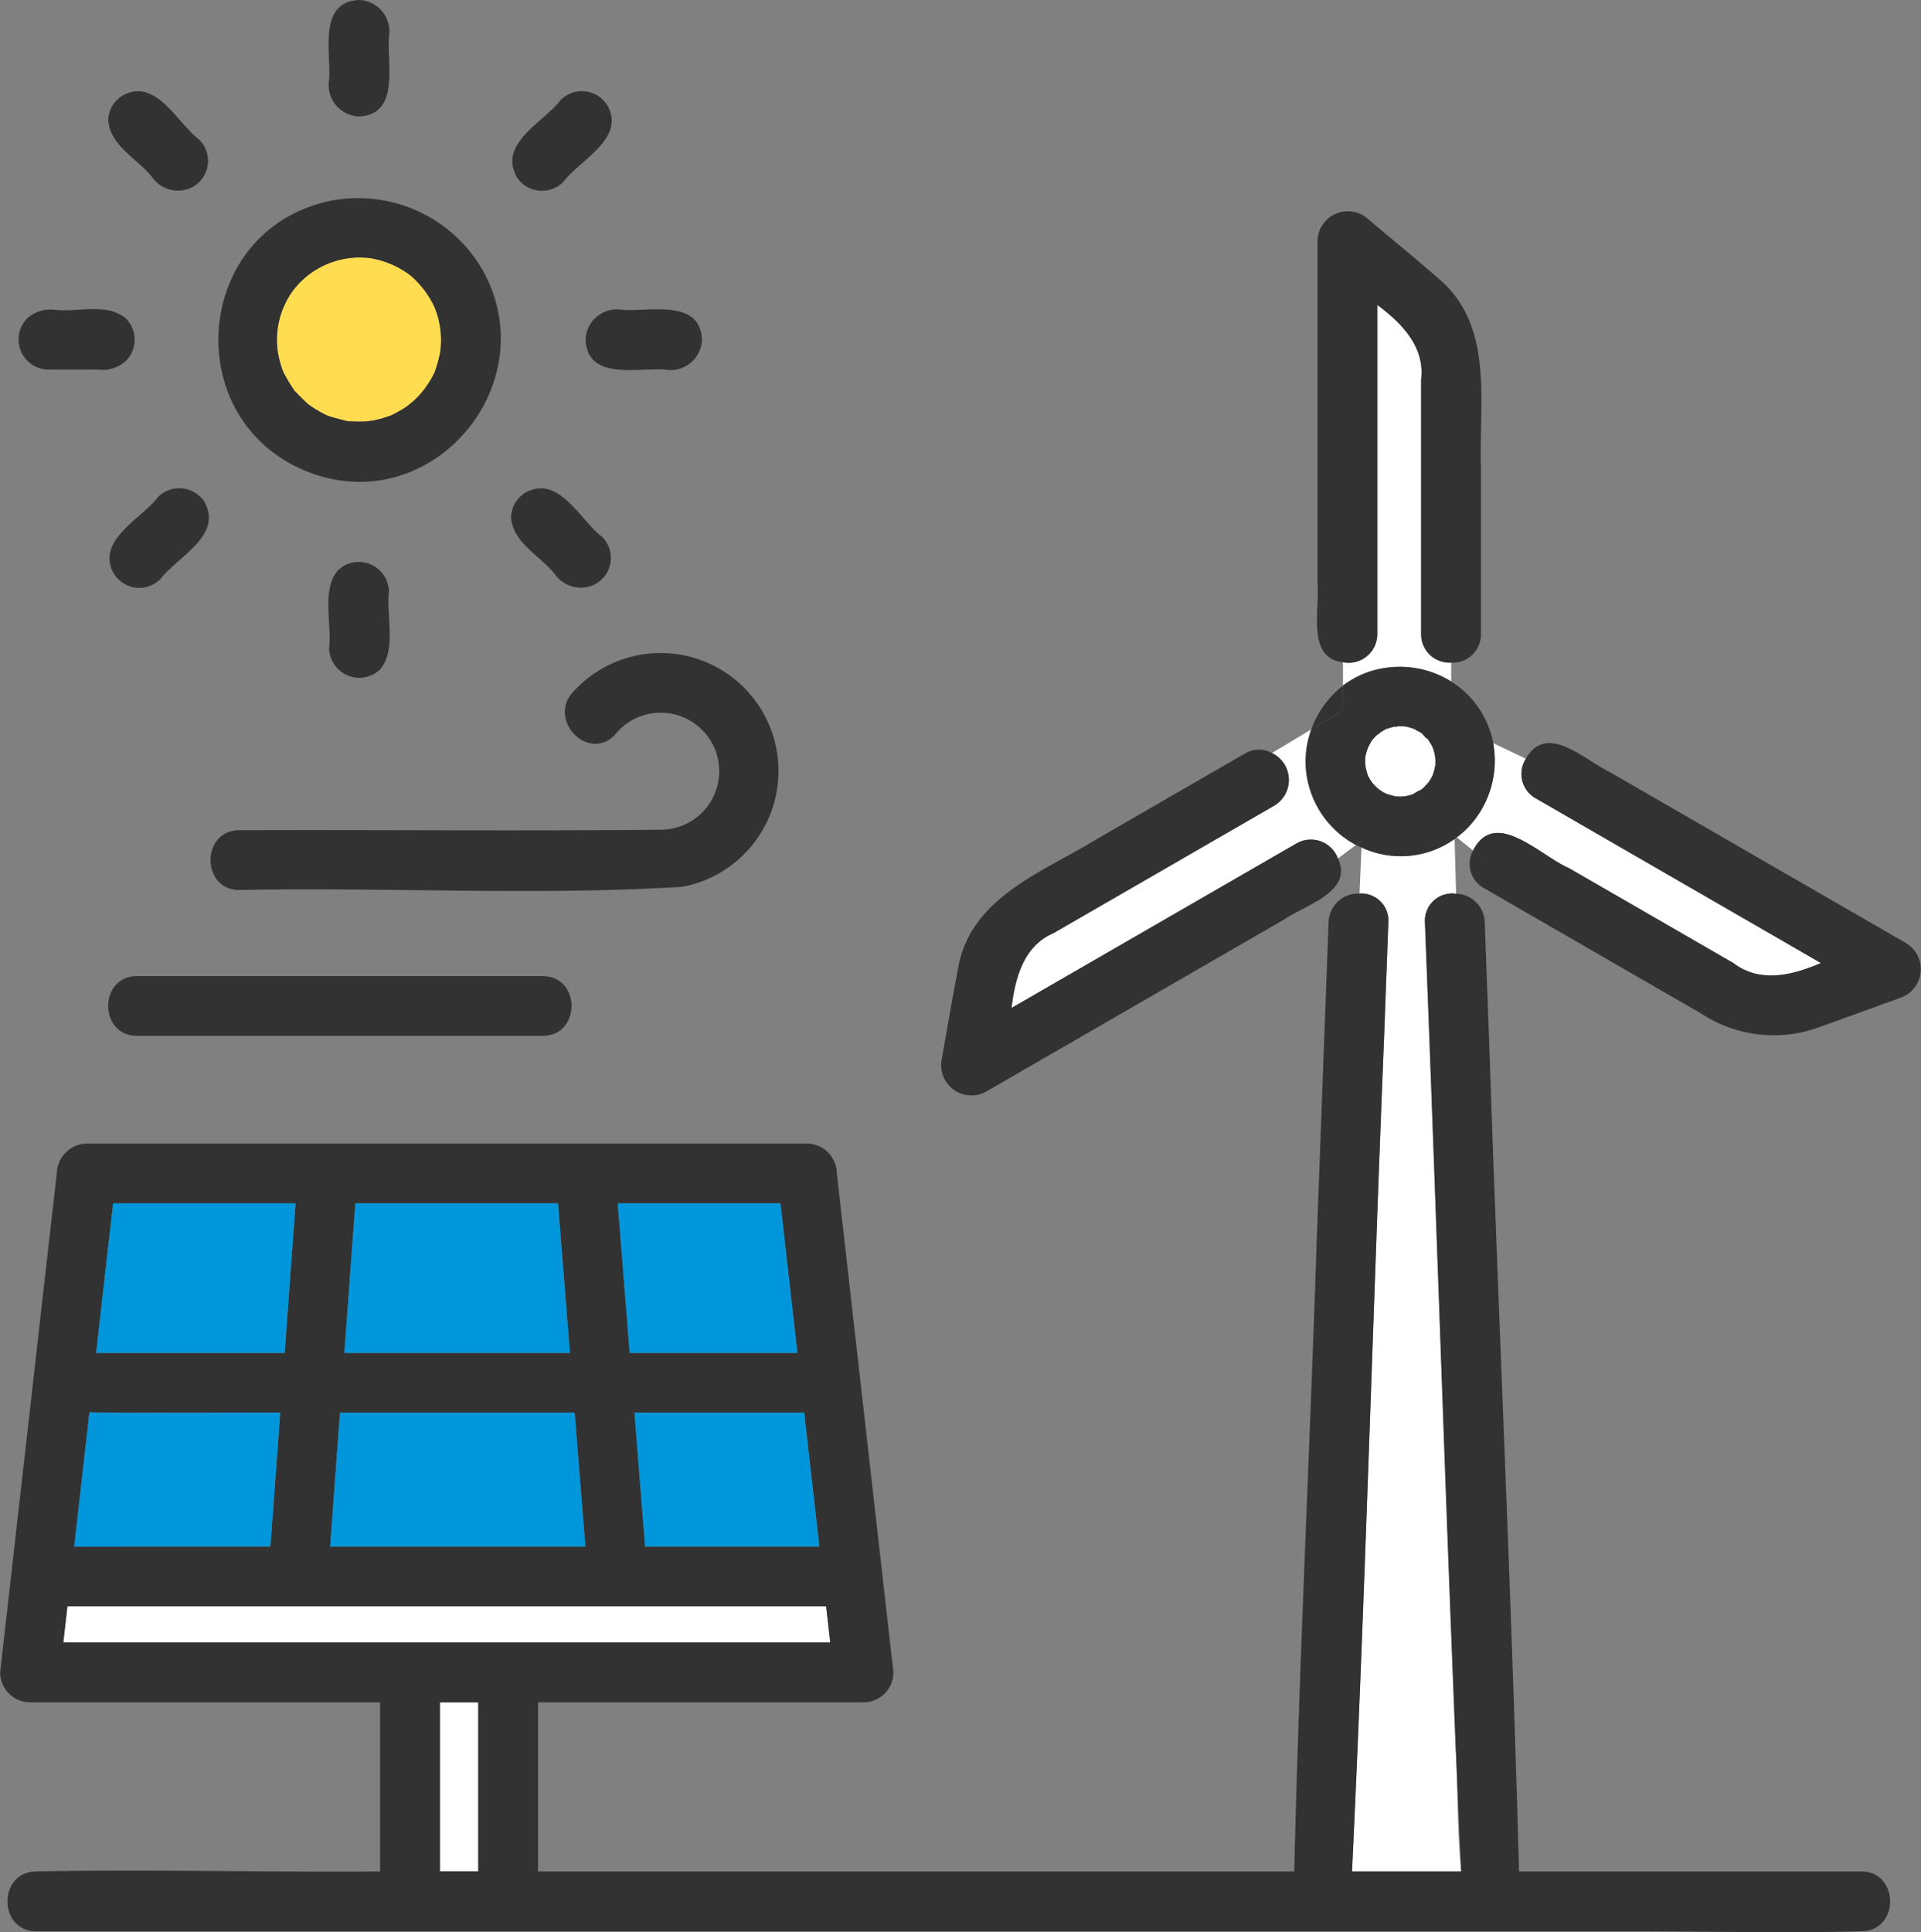 <svg xmlns="http://www.w3.org/2000/svg" xmlns:xlink="http://www.w3.org/1999/xlink" width="157.811" height="158.712" viewBox="0 0 157.811 158.712"><rect x="0" y="0" width="157.811" height="158.712" fill="#808080" stroke="none"/><defs><style>.a{fill:none;}.b{fill:#fff;}.c{clip-path:url(#a);}.d{fill:#323232;}.e{fill:#ffdc50;}.f{fill:#0096dc;}</style><clipPath id="a"><rect class="a" width="157.811" height="158.712"/></clipPath></defs><rect class="b" width="3.15" height="13.891" transform="translate(36.136 139.832)"/><g class="c"><path class="b" d="M144.187,158.784q-1.26-33.874-2.521-67.748a2.237,2.237,0,0,1,2.56-2.354l-.123-4.5a7.63,7.63,0,0,1-7.652.694l-.156,3.787a2.221,2.221,0,0,1,2.365,2.369l-.356,9.57c-.928,22.788-1.542,45.616-2.626,68.385h8.97c-.346-3.372-.266-6.814-.462-10.207" transform="translate(-24.607 -15.268)"/><path class="b" d="M147.432,81.164a6.781,6.781,0,0,1-1.252,1.144l1.344,1.075c1.807-3.536,5.489.415,7.861,1.438l13.531,7.812c2.2,1.67,4.859,1,7.181-.007l-23.4-13.512a2.3,2.3,0,0,1-.836-3.268l-2.678-1.281a8.1,8.1,0,0,1-1.749,6.6" transform="translate(-26.511 -13.523)"/><path class="b" d="M125.64,75.812a7.973,7.973,0,0,1,.491-2.625l-3.23,1.939a2.46,2.46,0,0,1,.212,4.313l-4.652,2.686-13.507,7.8c-2.478,1.071-3.15,3.7-3.45,6.145l23.384-13.5a2.368,2.368,0,0,1,3.433,1.221l1.48-1.11a7.892,7.892,0,0,1-4.161-6.865" transform="translate(-18.409 -13.273)"/><path class="b" d="M137.869,60.458a8.182,8.182,0,0,1,5.79,1.068v-1.55a2.324,2.324,0,0,1-2.472-2.371V36.727c.323-2.711-1.6-4.639-3.6-6.135V57.605a2.36,2.36,0,0,1-2.819,2.343v1.91a7.073,7.073,0,0,1,3.1-1.4" transform="translate(-24.442 -5.548)"/><path class="d" d="M4.291,35.984H8.369a2.868,2.868,0,0,0,2.313-.72,2.476,2.476,0,0,0,0-3.473c-1.577-1.331-3.914-.5-5.814-.72a2.868,2.868,0,0,0-2.313.72,2.474,2.474,0,0,0,1.736,4.192" transform="translate(-0.335 -5.625)"/><path class="e" d="M27.848,33.52a13.5,13.5,0,0,0,.48,1.761,15.446,15.446,0,0,0,.912,1.51c.336.333.81.838,1.141,1.116a9.7,9.7,0,0,0,1.522.9c.539.2,1.135.332,1.683.476a14.006,14.006,0,0,0,1.461.022c0,.011.834-.1.839-.117a9.855,9.855,0,0,0,1.178-.346c.464-.16.186-.079.086-.032a9.145,9.145,0,0,0,1.26-.708c.01,0,.635-.5.63-.507a7.6,7.6,0,0,0,1.7-2.327,10.694,10.694,0,0,0,.464-1.681,7.1,7.1,0,0,0-.454-3.633,7.573,7.573,0,0,0-1.993-2.643A7.435,7.435,0,0,0,35.508,25.9a6.751,6.751,0,0,0-7.66,7.624" transform="translate(-5.041 -4.685)"/><path class="d" d="M29.518,42.46c10.18,3.728,19.449-7.6,13.967-16.9a11.815,11.815,0,0,0-12.31-5.466c-11.458,2.346-12.6,18.3-1.657,22.367M28.142,27.348a6.93,6.93,0,0,1,6.3-2.529,7.433,7.433,0,0,1,3.253,1.415,7.556,7.556,0,0,1,1.992,2.644,7.1,7.1,0,0,1,.454,3.633,10.694,10.694,0,0,1-.464,1.681,7.6,7.6,0,0,1-1.7,2.327c0,.011-.62.512-.63.507a9.145,9.145,0,0,1-1.26.708c.1-.046.378-.128-.086.032a9.561,9.561,0,0,1-1.178.346c0,.013-.837.129-.839.118a14,14,0,0,1-1.461-.022c-.548-.145-1.144-.281-1.683-.476a9.575,9.575,0,0,1-1.522-.9c-.332-.278-.8-.781-1.142-1.115A15.514,15.514,0,0,1,27.26,34.2a6.914,6.914,0,0,1,.882-6.855" transform="translate(-3.974 -3.609)"/><path class="d" d="M35.473,9.568c3.38-.167,2.291-4.251,2.456-6.534A2.584,2.584,0,0,0,35.473,0c-3.38.166-2.291,4.251-2.456,6.534a2.585,2.585,0,0,0,2.456,3.033" transform="translate(-5.98 0)"/><path class="d" d="M14.47,16.212a2.6,2.6,0,0,0,3.093.918,2.451,2.451,0,0,0,.79-3.981c-1.752-1.317-3.428-4.851-5.974-3.8a2.4,2.4,0,0,0-1.51,2.244c.176,2.056,2.412,3.121,3.6,4.619" transform="translate(-1.971 -1.661)"/><path class="d" d="M18.453,49.7a2.478,2.478,0,0,0-3.473,0c-1.316,1.752-4.851,3.428-3.8,5.974a2.452,2.452,0,0,0,3.981.79c1.316-1.752,4.852-3.428,3.8-5.974a1.842,1.842,0,0,0-.508-.79" transform="translate(-1.993 -8.884)"/><path class="d" d="M58.759,33.531c.167,3.38,4.251,2.291,6.535,2.456a2.584,2.584,0,0,0,3.031-2.456c-.165-3.38-4.25-2.291-6.533-2.456a2.585,2.585,0,0,0-3.034,2.456" transform="translate(-10.656 -5.628)"/><path class="d" d="M52.112,16.62a2.478,2.478,0,0,0,3.473,0c1.316-1.751,4.851-3.428,3.8-5.974a2.452,2.452,0,0,0-3.981-.79c-1.316,1.752-4.852,3.428-3.8,5.974a1.842,1.842,0,0,0,.508.79" transform="translate(-9.324 -1.66)"/><path class="d" d="M54.893,56.054a2.6,2.6,0,0,0,3.093.918,2.451,2.451,0,0,0,.79-3.981c-1.751-1.316-3.428-4.851-5.974-3.8a2.4,2.4,0,0,0-1.51,2.245c.175,2.056,2.411,3.121,3.6,4.618" transform="translate(-9.302 -8.886)"/><path class="d" d="M33.732,57.067c-1.365,1.623-.481,4.382-.72,6.392A2.475,2.475,0,0,0,37.206,65.2c1.365-1.623.481-4.382.72-6.392a2.475,2.475,0,0,0-4.193-1.736" transform="translate(-5.975 -10.221)"/><path class="b" d="M69.02,161.176H6.692q-.169,1.488-.338,2.976h63q-.168-1.488-.337-2.976" transform="translate(-1.152 -29.231)"/><path class="d" d="M152.9,169.984h-28.11c-.613-22.784-1.7-45.593-2.463-68.385l-.356-9.57a2.4,2.4,0,0,0-2.351-2.354l.28,10.231-.28-10.231a2.237,2.237,0,0,0-2.561,2.354c1.047,25.978,1.779,52,2.982,77.955h-8.97c1.084-22.769,1.7-45.6,2.627-68.385l.356-9.57a2.222,2.222,0,0,0-2.366-2.369l-.449,10.93.449-10.93a2.427,2.427,0,0,0-2.546,2.369q-.489,13.116-.977,26.231c-.562,17.238-1.437,34.494-1.843,51.724H44.2V156.093H70.94a2.469,2.469,0,0,0,2.456-2.456q-.448-3.944-.895-7.888-1.878-16.55-3.755-33.1a2.474,2.474,0,0,0-2.456-2.456H7.117a2.524,2.524,0,0,0-2.456,2.456l-3.755,33.1q-.447,3.944-.895,7.888a2.477,2.477,0,0,0,2.456,2.456H31.225v13.891c-9.409.078-18.831-.19-28.237,0-3.161,0-3.166,4.912,0,4.912H134.413c6.154.007,12.336.169,18.487,0,3.161,0,3.166-4.912,0-4.912M67.121,141.628l.189,1.665H53q-.438-5.5-.876-10.994H66.063q.529,4.665,1.058,9.328M58.981,115.1h5.131q.7,6.142,1.393,12.284H51.729q-.489-6.141-.978-12.284Zm-29.957,2.311.169-2.311H45.839q.489,6.142.978,12.284H28.291q.366-4.986.733-9.973M27.931,132.3H47.209q.438,5.5.876,10.994H27.124q.4-5.5.807-10.994M9.106,116.77l.189-1.666H24.282q-.451,6.142-.9,12.284H7.9q.6-5.308,1.205-10.618m-1.759,15.5c5.22.073,10.45,0,15.673.025q-.4,5.5-.807,10.994H6.1l1.25-11.019m3.574,18.906H5.2q.169-1.488.338-2.976H67.868q.168,1.488.337,2.976Zm28.366,18.487v.316h-3.15V156.093h3.15Z" transform="translate(0 -16.261)"/><path class="f" d="M34.559,133.026H53.085q-.49-6.142-.979-12.284H35.461q-.452,6.142-.9,12.284" transform="translate(-6.268 -21.898)"/><path class="f" d="M53.565,152.74h.528q-.438-5.5-.876-10.993H33.94q-.4,5.5-.807,10.993Z" transform="translate(-6.009 -25.707)"/><path class="f" d="M10.856,122.407q-.6,5.31-1.205,10.619H25.13q.452-6.142.9-12.284H11.045l-.189,1.666" transform="translate(-1.75 -21.898)"/><path class="f" d="M61.993,120.741q.489,6.142.978,12.284H76.749q-.7-6.141-1.394-12.284Z" transform="translate(-11.243 -21.898)"/><path class="f" d="M63.667,141.747q.438,5.5.876,10.993H78.857q-.624-5.5-1.247-10.993Z" transform="translate(-11.547 -25.707)"/><path class="f" d="M23.562,152.735q.405-5.5.807-10.993c-5.223-.024-10.453.048-15.673-.025q-.624,5.51-1.25,11.019Z" transform="translate(-1.35 -25.702)"/><path class="b" d="M141.74,73.055a.5.5,0,0,0,.052.038h0a.537.537,0,0,1-.054-.039" transform="translate(-25.706 -13.249)"/><path class="b" d="M139.973,72.89l-.013,0,.181-.018a.543.543,0,0,0-.168.014" transform="translate(-25.383 -13.217)"/><path class="b" d="M141.948,73.149c-.047-.015-.095-.029-.141-.046.052.084.434.177.141.046" transform="translate(-25.718 -13.258)"/><path class="b" d="M139.792,72.9a.858.858,0,0,0,.095.008c.014,0,.027-.009.043-.012a.564.564,0,0,1-.138,0" transform="translate(-25.353 -13.221)"/><path class="b" d="M139.6,72.876c.088.011.016.055-.224.029-.215.048-.422.114-.633.177a4.074,4.074,0,0,0-.617.377c.115-.066.15-.046-.124.09a4.761,4.761,0,0,0-.407.416,3.4,3.4,0,0,0-.6,1.491,2.327,2.327,0,0,0,.01.533.484.484,0,0,1,.018.244c.058.226.118.447.187.67a3.071,3.071,0,0,0,1.527,1.515c.246.078.492.146.744.21a3.106,3.106,0,0,0,1.441-.178,4.231,4.231,0,0,1,.63-.345,1.976,1.976,0,0,0,.467-.458.458.458,0,0,1,.186-.182,5.418,5.418,0,0,0,.33-.566,5.965,5.965,0,0,0,.242-.918c-.011.038-.017.062-.026.093-.02.22-.134.476,0,0a3.147,3.147,0,0,0-.244-1.524,4.176,4.176,0,0,0-.307-.514,5.194,5.194,0,0,1-.538-.562c-.224-.19-.482-.235-.734-.414a4.523,4.523,0,0,0-.631-.173,4.955,4.955,0,0,0-.7-.011" transform="translate(-24.845 -13.215)"/><path class="b" d="M138.376,73.593l0,0,0,0" transform="translate(-25.096 -13.347)"/><path class="b" d="M143.32,74.246c-.029-.043-.057-.088-.086-.132-.2-.252-.04.1.086.132" transform="translate(-25.96 -13.425)"/><path class="b" d="M143.139,78.668c-.032.12.143-.1.183-.178a1.114,1.114,0,0,0-.183.178" transform="translate(-25.959 -14.235)"/><path class="b" d="M138.119,73.726l.089-.043a.814.814,0,0,1,.121-.088,1.571,1.571,0,0,1-.21.132" transform="translate(-25.049 -13.347)"/><path class="b" d="M137,76.815c.006.025.014.047.02.071,0-.07,0-.134-.007-.207-.021-.025-.041.02-.012.136" transform="translate(-24.843 -13.906)"/><path class="b" d="M143.4,78.45c-.018.01-.023.019-.038.029l0,0c.014-.01.028-.025.041-.033" transform="translate(-26 -14.228)"/><path class="b" d="M137.025,77.084a.853.853,0,0,0,.008-.113c0-.012-.007-.024-.011-.037a.84.84,0,0,1,0,.15" transform="translate(-24.851 -13.953)"/><path class="d" d="M134.194,68.785a8.116,8.116,0,0,0-2.607,3.6l2.607-1.564Z" transform="translate(-23.865 -12.475)"/><path class="d" d="M136.069,84.7c.145.079.3.138.454.209l.023-.566Z" transform="translate(-24.678 -15.296)"/><path class="d" d="M143.658,71.852l2.769,1.325a7.631,7.631,0,0,0-3.453-5.063v0a7.921,7.921,0,0,0-8.888.332v2.04l1.14-.684-1.14.684v0l-2.607,1.564a7.777,7.777,0,0,0,3.67,9.49l.476-.358.056-1.352-.056,1.352,2.106-1.58-2.106,1.58-.024.566a7.63,7.63,0,0,0,7.652-.694l-.007-.277-1.185-.947,1.185.947-.045-1.632.045,1.632.179.143a7.916,7.916,0,0,0,3-7.743Zm-2.019,3.334c-.048.216-.12.423-.187.634a5.424,5.424,0,0,1-.33.567.367.367,0,0,1,.038-.029c-.013.007-.027.023-.041.033-.038.079-.214.3-.183.178a1.959,1.959,0,0,1-.468.457,4.35,4.35,0,0,0-.63.345,3.1,3.1,0,0,1-1.44.178c-.252-.063-.5-.131-.745-.208a3.076,3.076,0,0,1-1.526-1.517c-.07-.223-.129-.444-.187-.669a.99.99,0,0,1-.008.112.83.83,0,0,0,0-.149c-.023-.057-.058-.26-.008-.208a2.326,2.326,0,0,1-.01-.533,3.408,3.408,0,0,1,.6-1.491,4.628,4.628,0,0,1,.406-.415c-.029.014-.053.027-.089.043a1.491,1.491,0,0,0,.21-.132l0,0A4.008,4.008,0,0,1,137.66,72c.21-.063.418-.128.632-.177a.862.862,0,0,1-.094-.008c.085.017.253-.036.318-.021a4.837,4.837,0,0,1,.7.012,4.411,4.411,0,0,1,.631.172.521.521,0,0,1-.053-.039c.016.015.037.026.055.04.083.016.4.142.172.1a2.667,2.667,0,0,1,.562.309c.116.115.274.324.422.469-.179-.284.061-.03.115.093a.686.686,0,0,1-.1-.082.855.855,0,0,0,.1.082,4.356,4.356,0,0,1,.307.515A3.144,3.144,0,0,1,141.668,75l.026-.093c-.026.089-.034.192-.055.284" transform="translate(-23.757 -12.135)"/><path class="d" d="M145.96,83.848l.007.278c.06-.042.113-.092.172-.134Z" transform="translate(-26.472 -15.207)"/><path class="d" d="M144.018,76.786c-.134.476-.02.219,0,0" transform="translate(-26.108 -13.926)"/><path class="d" d="M140.132,72.878a1.517,1.517,0,0,0-.224.029c.24.025.313-.019.224-.029" transform="translate(-25.374 -13.217)"/><path class="d" d="M138.352,73.583a.848.848,0,0,0-.124.09c.275-.137.239-.156.124-.09" transform="translate(-25.069 -13.338)"/><path class="d" d="M137.014,76.68c.009.073.006.138.008.207,0,.013.007.025.01.038a.486.486,0,0,0-.018-.245" transform="translate(-24.849 -13.907)"/><path class="d" d="M143.14,78.667a1.113,1.113,0,0,1,.183-.178l0,0a.448.448,0,0,0-.185.182" transform="translate(-25.96 -14.234)"/><path class="d" d="M143.23,74.192l-.011-.011.011.011" transform="translate(-25.974 -13.454)"/><path class="d" d="M141.807,73.1h0a.534.534,0,0,0,.174.1,1.113,1.113,0,0,1-.172-.1" transform="translate(-25.718 -13.258)"/><path class="d" d="M142.123,26.719c-1.883-1.641-3.819-3.225-5.727-4.836a2.489,2.489,0,0,0-4.193,1.736V51.835c.185,2.146-.9,6.094,2.093,6.418v0a2.36,2.36,0,0,0,2.819-2.343V28.9c2,1.5,3.92,3.422,3.6,6.135V55.91a2.325,2.325,0,0,0,2.472,2.371v0a2.318,2.318,0,0,0,2.44-2.371V42.225c-.176-5.326,1.124-11.637-3.5-15.507" transform="translate(-23.968 -3.853)"/><path class="d" d="M123.816,86.578l3.23-2.422a2.368,2.368,0,0,0-3.433-1.22l-23.384,13.5c.3-2.447.97-5.072,3.45-6.144l13.507-7.8,4.652-2.686a2.46,2.46,0,0,0-.212-4.313l-3.279,1.968,3.279-1.968a2.24,2.24,0,0,0-2.268.072l-11.952,6.9c-4.489,2.782-10.539,4.818-11.562,10.7-.478,2.451-.883,4.919-1.325,7.378a2.489,2.489,0,0,0,3.609,2.773l24.435-14.108c1.776-1.229,5.775-2.292,4.484-5.058Z" transform="translate(-17.134 -13.642)"/><path class="d" d="M183.375,91.017,158.94,76.909c-2.109-1.017-5.131-4.06-6.843-1.064l5.035,2.408L152.1,75.845a2.3,2.3,0,0,0,.835,3.268l23.4,13.512c-2.322,1-4.978,1.678-7.18.007L155.624,84.82c-2.368-1.021-6.057-4.974-7.862-1.438L153.03,87.6l-5.269-4.215a2.276,2.276,0,0,0,.916,3.1l17.91,10.34a10.783,10.783,0,0,0,9.149,1.226c2.359-.82,4.7-1.695,7.052-2.542a2.489,2.489,0,0,0,.587-4.489" transform="translate(-26.749 -13.522)"/><path class="d" d="M23.5,85.008c12.1-.246,24.384.481,36.4-.264a9.684,9.684,0,1,0-9-15.99c-2.133,2.327,1.331,5.809,3.473,3.473a4.806,4.806,0,1,1,3.73,7.829c-11.526.117-23.068,0-34.6.041-3.161,0-3.166,4.912,0,4.912" transform="translate(-3.832 -11.903)"/><path class="d" d="M17.378,97.937H13.23c-3.162,0-3.167,4.912,0,4.912H46.547c3.16,0,3.166-4.912,0-4.912Z" transform="translate(-1.969 -17.762)"/></g></svg>